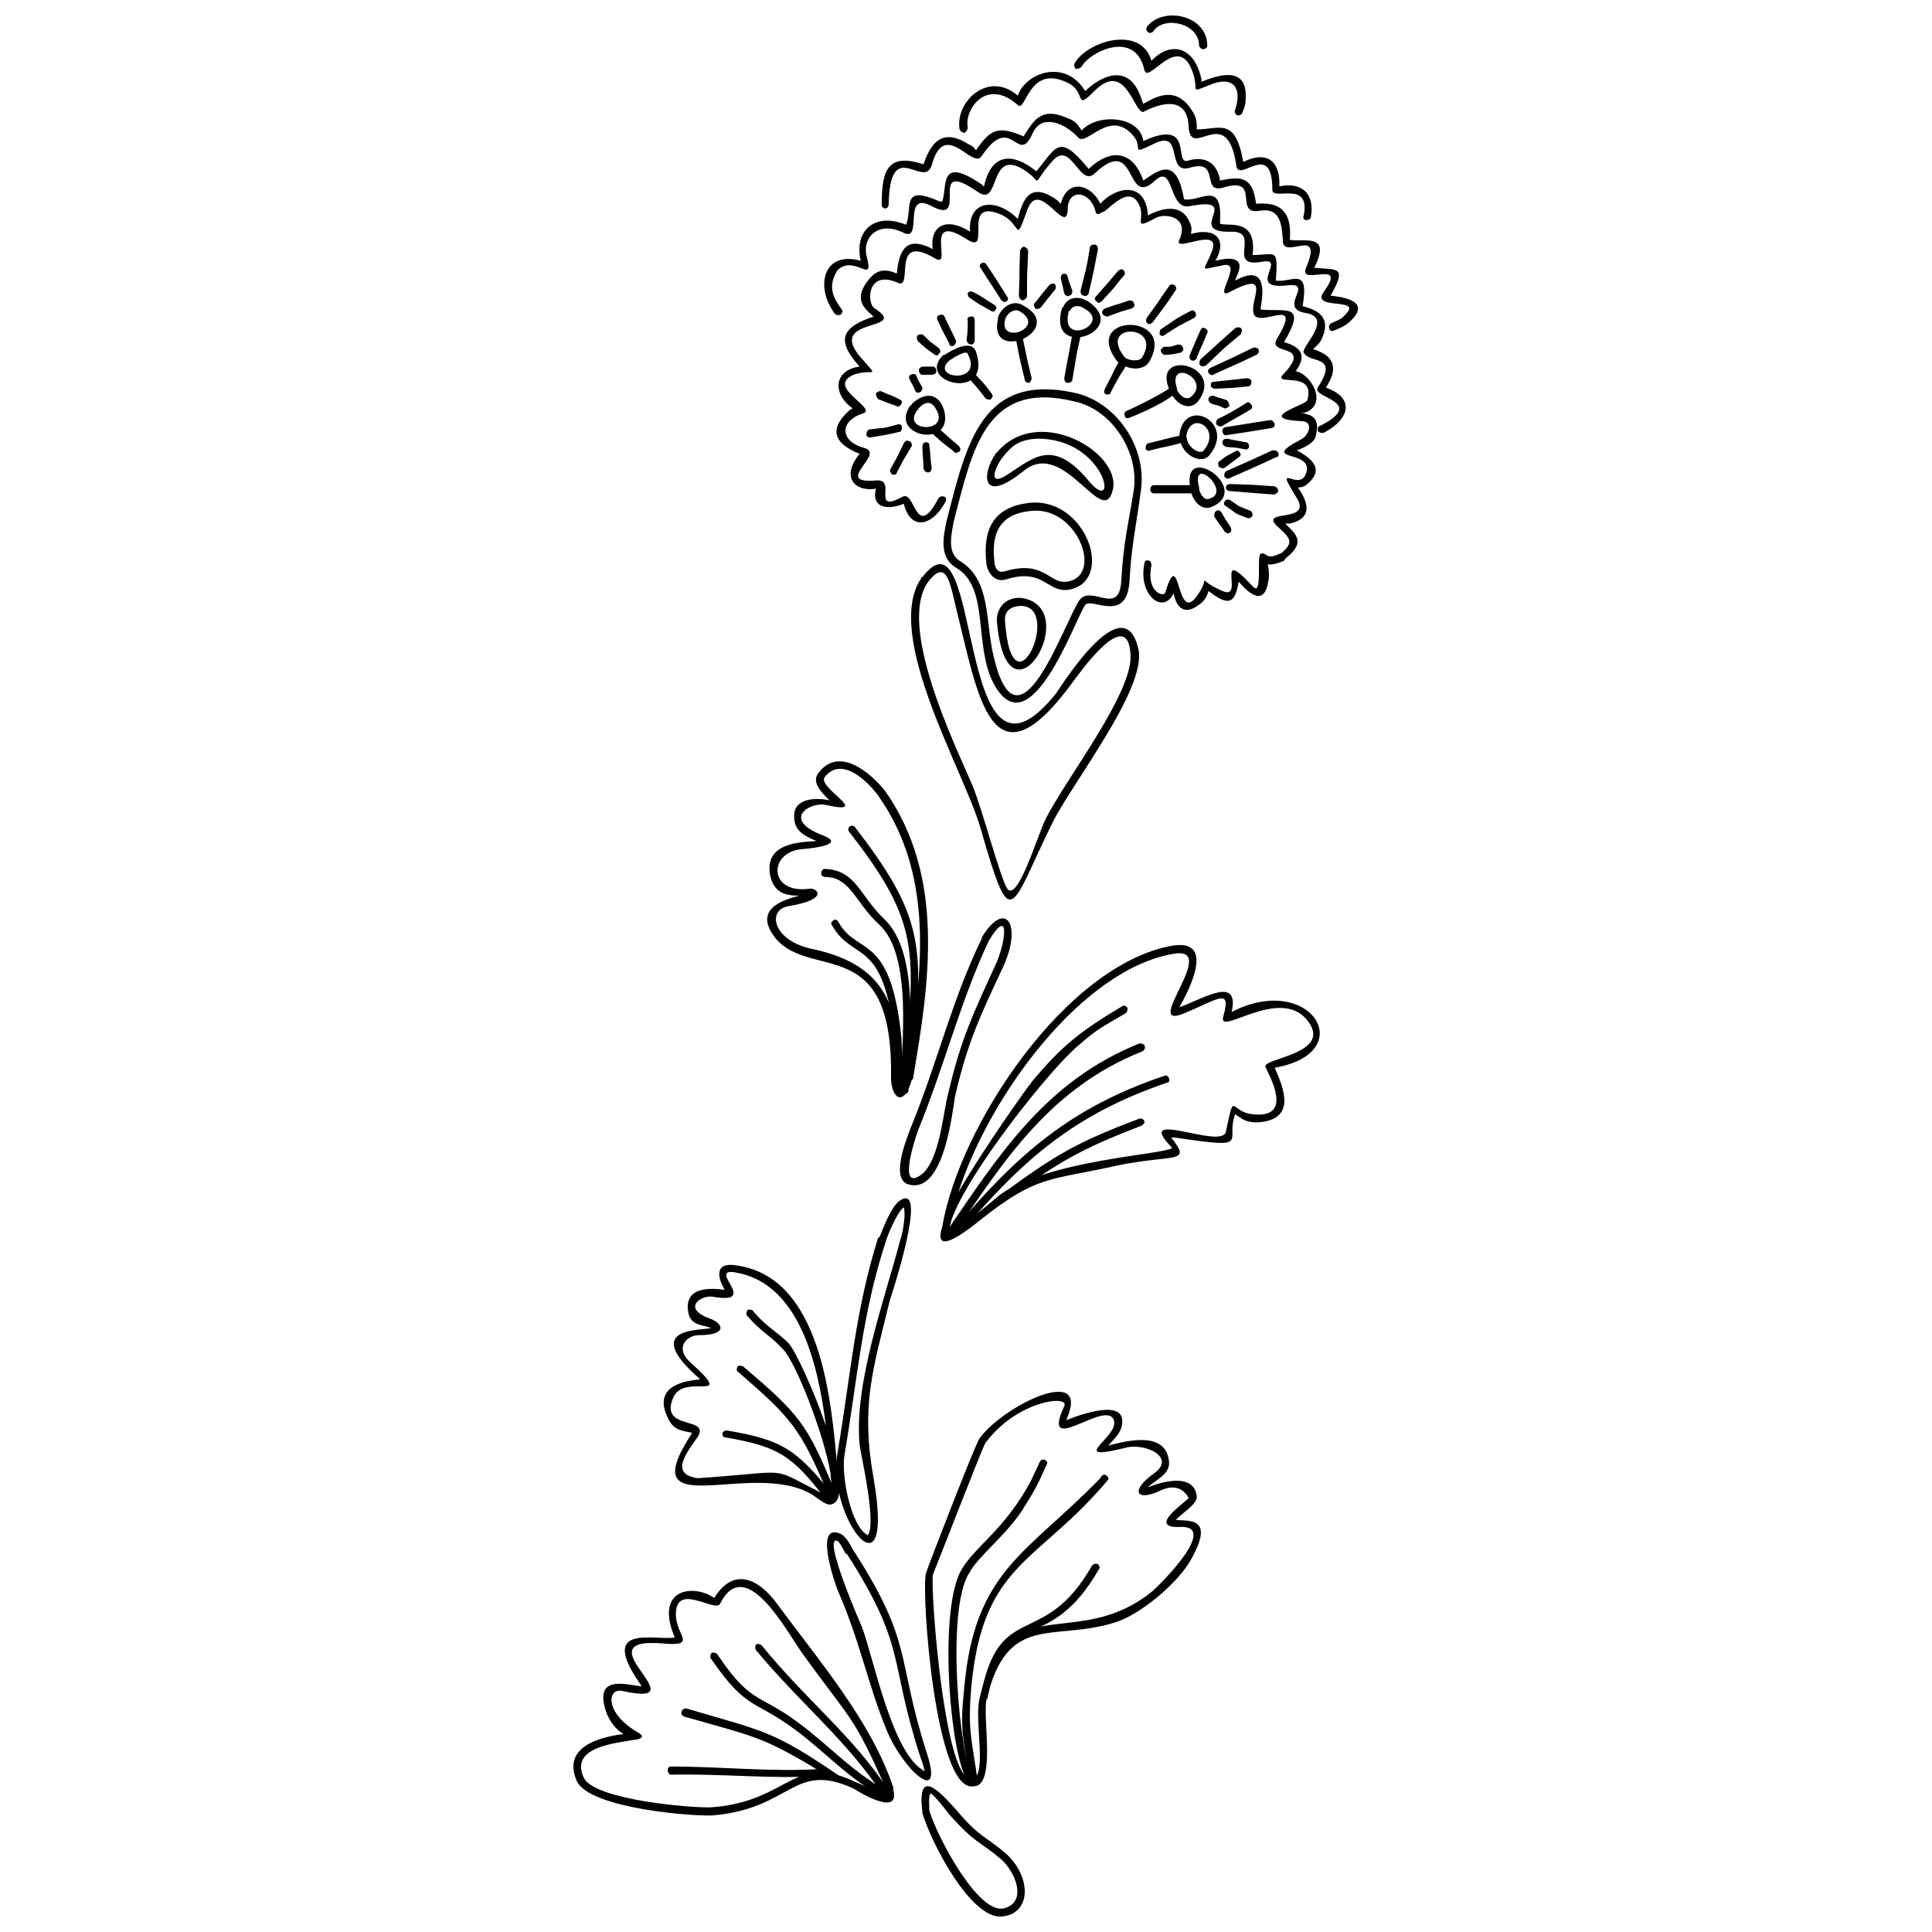 <?xml version="1.0" encoding="UTF-8"?>
<!-- Uploaded to: ICON Repo, www.svgrepo.com, Generator: ICON Repo Mixer Tools -->
<svg width="800px" height="800px" version="1.1" viewBox="144 144 512 512" xmlns="http://www.w3.org/2000/svg">
 <defs>
  <clipPath id="b">
   <path d="m447 148.09h17v9.906h-17z"/>
  </clipPath>
  <clipPath id="a">
   <path d="m388 617h28v34.902h-28z"/>
  </clipPath>
 </defs>
 <g clip-path="url(#b)">
  <path d="m447.91 151.18c4.004-5.547 16.023-3.391 16.023 4.93 0 0.617-0.617 0.926-1.234 0.926-0.309 0-0.926-0.617-0.926-0.926 0-5.856-8.938-8.012-12.016-4.004-0.309 0.617-0.926 0.617-1.234 0.617-0.617-0.309-0.926-0.926-0.617-1.539z" fill-rule="evenodd"/>
 </g>
 <path d="m428.81 160.73c3.391-5.856 17.562-10.168 20.336-0.617 4.93-5.238 11.402-4.004 13.25 4.93v0.617c4.621-1.848 12.324-4.312 11.711 4.621 0 1.539-0.309 2.156-0.926 3.699 0 0.309-0.617 0.617-1.234 0.617-0.617-0.309-0.926-0.926-0.617-1.539 1.848-5.547-0.309-8.938-6.164-6.777-7.086 2.773-2.465 1.848-5.856-4.93-4.004-7.394-11.094 4.93-12.016 1.234-2.465-11.094-14.789-4.621-16.641-0.926-0.309 0.309-0.926 0.617-1.539 0.617-0.309-0.309-0.617-0.926-0.309-1.539z" fill-rule="evenodd"/>
 <path d="m398.3 178.29c-1.234-7.394 7.703-15.715 15.406-8.938 2.156-6.164 12.633-9.859 17.871-1.234 4.93-4.621 11.402-6.777 14.484 0.926 0.309 0.617 0.617 1.848 0.926 2.465 2.465-1.234 8.32-5.547 12.941 1.848 1.234 1.848 1.234 3.082 1.234 4.93 6.164 0 10.168-3.391 12.324 8.629 6.164-3.082 9.859-0.309 9.551 6.473 5.856-1.234 9.551 1.848 8.32 8.32 0 0.309-0.617 0.617-1.234 0.617-0.617 0-0.926-0.617-0.617-1.234 1.848-9.551-8.32-3.699-8.32-6.777 0-13.559-8.938-1.539-9.551-6.473-2.465-16.949-12.016-1.234-12.633-10.168-0.309-10.785-12.016-4.004-12.016-4.004-2.465 0.309-4.621-13.559-12.633-5.856-6.164 6.164-1.848 0.309-8.012-2.156-9.859-4.312-10.477 8.32-12.633 6.164-8.32-7.394-14.176 1.234-13.25 5.856 0 0.617-0.309 1.234-0.926 1.539-0.309 0-0.926-0.309-1.234-0.926zm33.586-9.551 0.309 0.309c-0.309 0-0.309-0.309-0.309-0.309z" fill-rule="evenodd"/>
 <path d="m377.66 198.32c0-9.246 1.539-13.867 11.094-10.785 1.848-5.547 4.93-9.859 12.016-5.238 0.926 0.309 1.539 0.926 1.848 1.539 3.699-5.238 5.547-6.777 12.633-3.699 2.465-3.699 4.312-8.012 11.402-4.93 2.773 0.926 3.082 2.156 4.004 3.391 4.004-4.621 15.406-4.004 16.332 2.773 13.559-6.164 8.012 6.164 11.711 5.238 4.93-1.539 8.012 0.926 8.629 5.238 5.856-1.234 8.629-0.926 9.551 6.164 6.473-0.617 9.551 2.156 8.938 9.551 4.004 0.617 11.094-1.848 6.473 7.394 5.856 0.617 8.938-0.617 4.312 7.394 2.773 0.309 10.785 1.234 5.547 6.473-1.539 1.539-2.465 1.848-4.621 2.773-0.617 0.309-1.234 0-1.234-0.617-0.309-0.309 0-0.926 0.309-1.234 1.848-0.926 2.773-0.926 4.004-2.465 4.621-4.621-9.246-0.926-5.856-5.856 6.777-9.246-6.777-1.234-4.621-6.473 4.93-11.711-6.777-1.234-6.164-7.703v0.309c-0.309-4.004-0.617-8.629-6.164-7.703-7.086 1.234 0.617-9.246-9.551-6.164-6.164 1.848-0.617-7.703-8.938-5.238-6.473 1.848-1.539-10.168-9.246-6.473-7.086 3.391-2.773 1.234-5.856-2.156-6.164-7.086-12.324 3.082-14.484 0.617-3.391-3.699-9.551-6.473-12.016-1.234-4.004 9.246-5.547-5.856-13.559 6.164-2.465 3.699-9.859-10.168-13.25 2.465-2.156 6.473-11.094-8.012-11.402 10.477 0 0.309-0.309 0.926-0.926 0.926-0.617 0-0.926-0.617-0.926-0.926zm69.641-16.332v0.309z" fill-rule="evenodd"/>
 <path d="m365.33 227.29c-5.547-7.394-3.082-16.949 6.777-14.176-1.848-8.012 3.699-12.941 12.016-9.551 1.848-4.621-1.539-10.785 8.938-6.164h0.617c1.539-3.699-1.234-12.633 10.785-4.312 0 0.309 0.309 0.309 0.309 0.309 1.848-8.629 7.394-9.246 13.867-4.004 5.238-6.164 5.856-10.477 13.867-0.617 5.856-5.547 11.711-4.93 14.484 3.082 3.699-2.465 8.32-6.473 10.477 3.391l0.309 1.539c4.004 0.926 10.168-5.238 9.551 5.547v0.926c1.848 0.926 9.859-1.848 8.629 8.32 6.164 0 6.777-2.156 6.164 6.777 4.312 0.617 8.938-4.004 7.086 6.777 3.391 0.926 7.703 2.465 5.238 8.32-0.617 1.539-1.539 2.156-2.465 3.082 6.164 1.848 6.473 5.547 3.391 10.168 7.703 2.773 6.473 8.32-0.617 12.016-0.617 0-1.234 0-1.539-0.617 0-0.617 0-1.234 0.617-1.234 12.633-6.473-2.465-7.394-0.617-10.168 5.856-8.938-2.156-6.164-3.699-9.246-0.926-1.234 8.012-9.246 0.617-10.477-7.703-1.234 2.156-8.012-4.621-7.394-12.016 1.539 0.309-7.703-7.394-6.164-9.246 1.539 0.309-8.32-8.012-8.012-12.324 0.309 3.699-9.551-10.785-6.777-5.856 1.234-4.004-12.016-9.551-6.473-7.703 6.777-4.312-12.941-15.715-2.156-4.004 3.699-6.164-8.938-11.094-3.391-6.473 7.394-1.848 5.856-8.012 2.156-8.938-5.238-5.856 10.168-11.711 6.164-14.176-9.859-1.848 9.246-12.324 3.699-8.012-4.312-2.156 9.551-7.394 7.086-6.777-3.391-11.094 1.234-9.859 6.164 2.156 8.012-3.082-0.617-7.703 3.699-2.465 4.004-1.539 6.777 0.926 10.168 0.617 0.617 0.309 1.234 0 1.539-0.309 0.309-0.926 0.309-1.539 0z" fill-rule="evenodd"/>
 <path d="m394.61 276.89c-3.391 6.473-9.246 8.012-11.094 0.617-4.621 1.848-8.629 0.926-7.394-4.004-5.238 0.926-9.551-2.773-4.312-9.246-5.547-2.156-9.246-5.856-2.465-11.711 0.309 0 0.309-0.309 0.617-0.309-5.547-4.004-4.93-10.168 1.848-11.094-6.473-7.086-4.621-10.477 3.699-13.25-2.465-2.156-5.547-4.621-1.234-9.859 2.156-2.773 4.621-2.773 7.394-1.539 0.617-7.086 3.082-9.859 9.551-6.473-0.926-4.93 2.465-9.246 9.859-4.621-0.617-8.32 6.777-9.246 12.633-3.391 1.234-4.312 2.773-10.477 10.477-4.93 0.309 0.309 0.617 0.617 0.926 0.926 1.848-7.086 8.32-4.93 10.477 0 3.699-4.312 12.016-6.473 12.633 3.082 4.004-2.156 9.551-3.391 11.402 2.773 0.309 0.926 0 1.539 0 2.156 6.164-1.848 9.859 1.234 6.473 7.086 2.465-0.617 8.629-1.848 5.547 4.312 0 0.309-0.309 0.617-0.309 0.926 6.777-3.699 8.012 0.309 6.777 7.086v0.617c6.777 0.617 12.324-1.848 6.164 8.629 5.547 1.539 5.547 4.312 3.082 7.703 4.004 0.617 8.938 8.938 2.156 11.094h-0.926c2.773 0.309 5.547 0.926 4.004 6.473-0.617 1.539-3.082 2.773-4.93 3.391 2.773 1.539 8.012 4.621 2.773 8.938-0.617 0.617-1.539 0.926-2.465 0.926 2.156 3.082 4.621 8.012-2.156 9.551h-1.234c2.773 2.773 5.856 4.93-0.309 9.551-0.309 0.617-0.926 0.617-1.234 0-0.617-0.309-0.617-0.926 0-1.234 3.699-3.082 3.391-4.004 0-7.086-6.473-5.547 8.938-0.926 4.621-8.012-6.164-9.859 0-2.156 2.156-5.856 3.699-7.394-12.941-3.391-1.234-9.551 2.156-0.926 3.699-4.621 0.617-4.93-12.941-0.617 0.926-4.312 1.234-5.547 2.465-8.32-9.859-3.391-6.164-7.086 7.703-8.32-4.621-4.621-1.848-9.246 7.086-11.711-4.312-2.773-6.164-6.473-1.234-3.699 4.93-11.711-5.856-6.164-5.856 3.391 3.699-8.32-2.465-6.777-6.473 1.234-4.93 1.848-2.773-3.699 2.773-7.086-10.477 0.617-8.629-3.082 2.773-6.164-3.699-7.086-6.164-5.856-6.777 3.699-2.465 0.309-4.621-3.699-2.465-4.621-6.777 0.309-9.246 2.156h-0.309c-0.926 0.617-1.539 0.926-1.848 0-1.234-5.547-7.394-6.473-7.394-0.617-0.309 7.394-7.703-8.938-10.785 0.309-3.391 9.246-1.234 3.391-7.086 0.926-10.477-4.312-2.156 10.785-8.629 6.777-12.324-8.012-3.699 8.012-8.629 4.93-12.016-7.086-5.547 8.32-9.859 6.473-8.32-3.699-8.32 5.547-6.164 6.777 9.551 6.164-12.633 2.156-4.004 12.633 5.547 6.473 3.699 3.082-1.539 4.93-5.547 2.465 0.309 5.856 2.465 8.32 0.617 0.617 0.926 1.234 0.617 1.539l-0.309 0.309c-6.473 1.848-6.777 7.394 0 9.246 5.856 1.539-8.629 9.551 3.082 8.629 5.856-0.617-1.539 8.938 7.086 4.312 3.391-1.848 3.391 12.016 9.551 0.309 0.309-0.309 0.926-0.617 1.539-0.309 0.309 0 0.617 0.617 0.309 1.234zm81.656-49.609h0.309-0.309z" fill-rule="evenodd"/>
 <path d="m449.15 293.84c-1.539 7.086 3.391 8.629 3.699 7.086 4.004-13.25 2.773 9.551 8.629 0.617 3.699-5.238-1.234-4.312 6.473-0.926 6.164 2.773-2.465-12.633 8.012-1.234 2.773 3.082 0.926-8.32 2.156-8.629 1.539-0.617 1.234 1.848 4.93 0 0.617-0.309 1.234 0 1.539 0.309 0.309 0.617 0 1.234-0.309 1.539-1.539 0.617-3.082 1.234-4.312 0.926 0.309 1.234 0.309 2.156 0.309 3.391-0.926 8.938-5.856 3.699-8.012 1.234-0.926 5.547-2.465 6.777-8.012 2.465-0.309 1.234-0.926 2.465-2.156 3.391-4.621 3.699-6.473 0.309-7.086-2.773-2.773 5.856-9.551 0.309-7.703-8.012 0-0.617 0.617-0.926 1.234-0.617 0.309 0 0.617 0.617 0.617 1.234z" fill-rule="evenodd"/>
 <path d="m394.91 281.83c5.238-20.336 9.246-39.441 34.512-33.586 10.785 2.773 18.488 14.484 16.949 25.574-1.234 9.551-2.465 13.867-3.082 24.652-0.926 10.785-10.168 3.699-11.711 5.856-2.773 4.004-14.789 38.824-24.344 20.645-5.238-10.168-0.926-25.266-9.859-30.508-4.621-2.773-3.391-8.32-2.465-12.633zm1.848 0.309c-0.617 3.391-1.848 8.32 1.539 10.477 8.32 4.93 6.777 15.715 8.938 24.961 6.473 28.348 18.488-8.012 22.801-14.484 3.082-4.312 10.477 4.312 11.094-4.93 0.617-10.785 1.848-14.789 3.391-24.652 1.234-9.859-5.856-20.953-15.715-23.109-23.727-5.856-27.117 12.941-32.047 31.738z" fill-rule="evenodd"/>
 <path d="m409.7 265.19c-2.156 2.773-4.004 8.012 1.234 4.621 7.086-4.621 12.016-9.551 21.262 1.234 8.629 10.785 5.238-11.094-13.559-10.785-4.621 0.309-6.473 1.848-8.938 4.93zm-1.848-0.926c0-0.309 0.309-0.309 0.309-0.309 10.785-12.941 32.664-0.309 30.812 9.551-2.465 11.402-12.633-13.25-23.418-4.93-11.711 9.551-11.402 0.926-7.703-4.312z" fill-rule="evenodd"/>
 <path d="m410.32 308.33c1.848 27.426 16.023-5.238 3.391-3.699-2.156 0.309-3.391 1.539-3.391 3.391zm-2.156 0v-0.309c0.309-4.312 4.004-6.473 8.012-5.238 14.176 4.312-5.547 36.051-8.012 5.547z" fill-rule="evenodd"/>
 <path d="m405.39 293.23c-0.926-8.629 1.539-15.098 12.016-16.023 14.789-0.926 22.188 21.262 9.551 23.109-5.547 0.617-6.473-5.856-16.332-2.773-2.773 0.926-4.93-1.539-5.238-4.312zm2.156-0.309c0 1.539 0.926 3.082 2.773 2.465 10.477-3.082 11.711 3.391 16.332 2.773 9.859-1.234 3.082-19.723-8.938-18.797-8.938 0.617-11.094 6.164-10.168 13.559z" fill-rule="evenodd"/>
 <path d="m387.21 252.55c-4.93 6.164 9.859 6.473 4.312-0.926-1.539-1.848-3.391-0.309-4.312 0.926zm-1.848-1.234h0.309v-0.309c3.699-3.391 7.394-2.773 8.629 2.156 2.156 9.859-15.098 6.473-8.938-1.848z" fill-rule="evenodd"/>
 <path d="m392.76 257.48c3.082 2.773 1.234 1.234 5.238 4.621 0.617 0.617 0.617 1.234 0.309 1.539-0.617 0.309-1.234 0.617-1.539 0-4.312-3.391-2.465-1.848-5.547-4.621-0.309-0.309-0.309-0.926 0-1.539 0.309-0.309 0.926-0.309 1.539 0z" fill-rule="evenodd"/>
 <path d="m395.53 239.61c-5.238 4.621 9.246 6.473 4.93-1.848-0.309-1.234-4.621 1.539-4.93 1.848zm-1.539-1.539h0.309c1.848-1.234 7.086-4.312 8.32-0.926 4.621 13.559-16.332 8.32-8.629 0.926z" fill-rule="evenodd"/>
 <path d="m402.31 243c1.848 2.156 2.773 2.773 4.621 5.547 0.309 0.309 0 0.926-0.309 1.234-0.617 0.309-1.234 0-1.539-0.309-1.539-2.156-2.773-3.391-4.312-5.238-0.309-0.617-0.309-1.234 0-1.539 0.617-0.309 1.234 0 1.539 0.309z" fill-rule="evenodd"/>
 <path d="m410.32 228.83c-1.539 6.777 11.402 1.848 3.699-2.465-1.539-0.617-3.391 0.926-3.699 2.465zm-1.848-0.309v-0.309c0.617-2.465 3.699-4.93 6.473-3.391 12.324 6.473-9.246 16.023-6.473 3.699z" fill-rule="evenodd"/>
 <path d="m414.94 233.14c1.539 7.086 0.617 3.391 2.465 11.094 0 0.309-0.309 0.926-0.617 1.234-0.617 0-1.234-0.309-1.234-0.926-1.848-7.703-0.926-3.699-2.465-11.402 0-0.309 0.309-0.926 0.926-0.926s0.926 0.309 0.926 0.926z" fill-rule="evenodd"/>
 <path d="m427.27 226.36c-2.773 9.859 11.711 3.391 4.004-0.617-1.234-0.926-3.082-0.926-3.699 0.617h-0.309zm-1.848-0.617c0-0.309 0.309-0.309 0.309-0.309 1.234-3.082 4.621-3.082 7.086-1.234 10.477 7.703-11.402 15.406-7.394 1.539z" fill-rule="evenodd"/>
 <path d="m430.35 233.14c-1.539 6.777-0.617 2.773-2.156 11.402 0 0.617-0.617 0.926-1.234 0.926-0.617 0-0.926-0.617-0.926-1.234 1.539-8.629 0.926-4.621 2.156-11.711 0.309-0.617 0.926-0.926 1.539-0.926 0.309 0.309 0.617 0.926 0.617 1.539z" fill-rule="evenodd"/>
 <path d="m440.21 239.92c-10.168-12.941 16.023-13.25 8.32 0-1.539 2.465-5.856 2.156-8.012 0h-0.309zm1.848-1.234c0.926 0.926 4.004 1.234 4.621 0 5.547-8.938-12.016-9.246-4.621 0z" fill-rule="evenodd"/>
 <path d="m442.68 252.86c2.773-1.234 8.32-4.004 11.094-5.856-4.312-10.785 15.098-6.164 7.703 3.391-2.156 2.465-5.238 0.926-6.777-1.539-3.082 2.465-10.477 5.547-11.402 5.856-0.617 0.309-1.234 0-1.234-0.617-0.309-0.617 0.309-1.234 0.617-1.234zm13.25-5.856v0.309c0.309 0.926 2.156 3.082 3.699 1.848 5.547-4.621-6.473-10.477-3.699-2.156z" fill-rule="evenodd"/>
 <path d="m456.54 259.64v-0.309c1.234-10.477 15.098-3.391 8.012 5.238-2.156 2.773-7.703 0-8.012-4.93zm1.848 0c0.309 3.391 4.004 4.93 4.621 3.699 4.93-5.856-3.699-10.785-4.621-3.699z" fill-rule="evenodd"/>
 <path d="m459.62 274.12c-3.391-14.176 16.949-0.309 5.238 4.312-2.773 0.926-4.93-2.156-5.238-4.312zm2.156-0.617v0.309zm0 0c0 0.617 0.926 2.773 2.156 2.773 7.394-1.234-4.621-12.324-2.156-3.082z" fill-rule="evenodd"/>
 <path d="m390.29 262.11c0.309 2.156 0.309 4.004 0.617 5.856 0 0.617-0.309 1.234-0.926 1.234s-0.926-0.309-1.234-0.926c0-2.156-0.309-4.004-0.309-5.856 0-0.617 0.309-1.234 0.926-1.234 0.617 0 0.926 0.309 0.926 0.926z" fill-rule="evenodd"/>
 <path d="m379.82 268.58c2.773-4.93 1.539-2.773 3.699-7.086 0.309-0.617 0.926-0.926 1.234-0.617 0.617 0 0.926 0.617 0.926 1.234-2.773 4.621-1.539 2.465-4.004 7.086 0 0.617-0.617 0.617-1.234 0.617-0.309-0.309-0.617-0.926-0.617-1.234z" fill-rule="evenodd"/>
 <path d="m374.58 257.79c4.621-0.617 2.465 0 7.086-1.234 0.617-0.309 1.234 0 1.234 0.309 0.309 0.617 0 1.234-0.309 1.539-5.547 1.234-2.773 0.617-8.012 1.539-0.617 0-1.234-0.617-0.926-0.926 0-0.617 0.309-1.234 0.926-1.234z" fill-rule="evenodd"/>
 <path d="m377.35 247.62c3.391 1.539 1.848 0.617 4.93 2.156 0.617 0.309 0.926 0.617 0.617 1.234-0.309 0.617-0.926 0.926-1.234 0.617-3.391-1.234-1.848-0.617-4.93-1.848-0.309-0.309-0.617-0.926-0.617-1.539 0.309-0.309 0.926-0.617 1.234-0.617z" fill-rule="evenodd"/>
 <path d="m386.9 243.62c0.309 1.234 0.926 1.848 1.539 3.082 0 0.309 0 0.926-0.617 1.234-0.617 0.309-1.234 0-1.234-0.309-0.617-1.539-0.926-1.848-1.539-3.082-0.309-0.617 0-1.234 0.309-1.234 0.617-0.309 1.234-0.309 1.539 0.309z" fill-rule="evenodd"/>
 <path d="m388.75 232.83c2.465 2.465 1.234 1.234 4.004 3.391 0.309 0.309 0.617 0.926 0.309 1.234-0.309 0.617-0.926 0.926-1.234 0.617-3.391-2.465-1.848-1.234-4.621-3.699-0.309-0.617-0.309-1.234 0-1.539 0.309-0.309 1.234-0.309 1.539 0z" fill-rule="evenodd"/>
 <path d="m394.3 227.9c2.156 4.621 1.234 2.465 3.082 6.473 0 0.617-0.309 0.926-0.617 1.234-0.617 0.309-1.234 0-1.234-0.617-1.848-3.699-0.926-1.539-3.082-6.164-0.309-0.617 0-1.234 0.309-1.234 0.617-0.309 1.234-0.309 1.539 0.309z" fill-rule="evenodd"/>
 <path d="m402.31 228.83v5.238c0 0.617-0.309 1.234-0.926 1.234-0.617 0-1.234-0.617-1.234-1.234 0.309-1.848 0.309-3.391 0.309-5.238-0.309-0.617 0.309-0.926 0.926-0.926 0.309-0.309 0.926 0.309 0.926 0.926z" fill-rule="evenodd"/>
 <path d="m388.75 241.15h2.465c0.617 0 0.926 0.617 0.926 1.234 0 0.617-0.617 0.926-1.234 0.926h-2.465c-0.617 0-0.926-0.617-0.926-1.234s0.617-0.926 1.234-0.926z" fill-rule="evenodd"/>
 <path d="m402 221.43c3.391 1.848 1.539 0.926 5.547 3.391 0.617 0.309 0.617 0.926 0.309 1.234-0.309 0.617-0.926 0.617-1.234 0.309-4.312-2.465-2.465-1.234-5.547-3.391-0.617-0.309-0.617-0.926-0.617-1.234 0.309-0.617 0.926-0.617 1.539-0.309z" fill-rule="evenodd"/>
 <path d="m405.39 214.04c3.082 4.621 1.234 1.848 5.547 8.629 0.309 0.309 0.309 0.926-0.309 1.234-0.309 0.309-0.926 0-1.234-0.309-4.312-6.777-2.465-3.699-5.547-8.629-0.309-0.309-0.309-0.926 0.309-1.234 0.617-0.309 0.926 0 1.234 0.309z" fill-rule="evenodd"/>
 <path d="m416.48 210.64c-0.309 8.012-0.309 4.004-0.309 11.711 0 0.617-0.617 1.234-1.234 1.234-0.309 0-0.926-0.617-0.926-1.234 0.309-7.703 0-4.004 0.309-11.711 0-0.617 0.617-1.234 0.926-1.234 0.617 0 1.234 0.617 1.234 1.234z" fill-rule="evenodd"/>
 <path d="m423.57 220.82c-2.773 3.391-1.539 1.848-3.699 4.621-0.309 0.309-0.926 0.617-1.539 0.309-0.309-0.617-0.617-1.234 0-1.539 2.156-2.773 0.926-1.234 3.699-4.621 0.309-0.309 0.926-0.617 1.539-0.309 0.309 0.617 0.309 1.234 0 1.539z" fill-rule="evenodd"/>
 <path d="m426.96 217.43c0.617 2.156 0.309 0.926 1.234 3.699 0 0.617-0.309 1.234-0.926 1.234-0.309 0.309-0.926 0-1.234-0.617-0.617-2.773-0.309-1.539-0.926-4.004 0-0.617 0.309-1.234 0.926-1.234 0.617 0 0.926 0.617 0.926 0.926z" fill-rule="evenodd"/>
 <path d="m434.97 210.03c-1.539 7.703-0.617 3.699-2.465 11.711 0 0.309-0.617 0.926-1.234 0.617-0.617 0-0.926-0.617-0.926-1.234 1.848-7.703 1.234-4.004 2.465-11.402 0-0.617 0.617-0.926 1.234-0.926s0.926 0.617 0.926 1.234z" fill-rule="evenodd"/>
 <path d="m441.75 217.12c-3.391 4.004-1.234 1.848-5.856 6.777-0.309 0.309-0.926 0.617-1.234 0-0.617-0.309-0.617-0.926-0.309-1.234 4.621-5.238 2.465-2.773 5.856-6.777 0.617-0.617 1.234-0.617 1.539-0.309 0.309 0.309 0.617 1.234 0 1.539z" fill-rule="evenodd"/>
 <path d="m436.82 225.75c4.312-1.539 2.156-0.617 6.473-2.156 0.617 0 1.234 0.309 1.234 0.926 0.309 0.309 0 0.926-0.617 1.234-4.312 1.234-2.156 0.617-6.473 2.156-0.309 0-0.926-0.309-1.234-0.617-0.309-0.617 0-1.234 0.617-1.539z" fill-rule="evenodd"/>
 <path d="m452.54 235.91c2.465 0 1.234 0 3.699-0.617 0.617 0 1.234 0.309 1.234 0.926 0.309 0.309 0 0.926-0.617 1.234-2.773 0.617-1.539 0.309-4.004 0.617-0.617 0-1.234-0.617-1.234-1.234 0-0.309 0.617-0.926 0.926-0.926z" fill-rule="evenodd"/>
 <path d="m451.61 231.29c5.547-3.699 2.773-2.156 8.012-4.93 0.617-0.309 0.926 0 1.234 0.617 0.309 0.309 0 0.926-0.309 1.234-5.238 2.773-2.773 1.234-8.012 4.621-0.309 0.309-0.926 0.309-1.234-0.309 0-0.309 0-0.926 0.309-1.234z" fill-rule="evenodd"/>
 <path d="m447.91 228.21c4.312-5.856 2.156-3.082 5.856-8.32 0.309-0.617 0.926-0.617 1.539-0.309 0.309 0.309 0.617 0.926 0.309 1.234-3.699 5.547-1.848 2.773-6.164 8.629-0.309 0.309-0.926 0.617-1.234 0.309-0.617-0.309-0.617-0.926-0.309-1.539z" fill-rule="evenodd"/>
 <path d="m459.32 238.07c1.539-3.699 0.617-1.539 2.773-6.473 0.309-0.617 0.617-0.926 1.234-0.617 0.617 0.309 0.926 0.926 0.617 1.234-2.156 5.238-1.234 2.773-2.773 6.473 0 0.617-0.617 0.926-1.234 0.926-0.617-0.309-0.926-0.926-0.617-1.539z" fill-rule="evenodd"/>
 <path d="m462.09 239.3c6.777-6.164 3.699-3.391 9.246-8.32 0.309-0.309 1.234-0.309 1.539 0 0.309 0.309 0.309 0.926 0 1.539-5.856 4.93-2.773 2.156-9.246 8.32-0.617 0.309-1.234 0.309-1.539 0-0.309-0.309-0.309-0.926 0-1.539z" fill-rule="evenodd"/>
 <path d="m464.86 241.46c8.012-3.699 4.004-1.848 11.094-5.238 0.617-0.309 1.234 0 1.539 0.309 0.309 0.617 0 1.234-0.617 1.539-7.086 3.391-3.391 1.539-11.402 5.238-0.309 0.309-0.926 0-1.234-0.617-0.309-0.309 0-0.926 0.617-1.234z" fill-rule="evenodd"/>
 <path d="m465.79 245.16c5.856-0.617 2.773-0.309 8.629-0.926 0.617 0 1.234 0.309 1.234 0.926s-0.309 1.234-0.926 1.234c-5.856 0.617-3.082 0.309-8.629 0.617-0.617 0-1.234-0.309-1.234-0.926 0-0.617 0.309-0.926 0.926-0.926z" fill-rule="evenodd"/>
 <path d="m465.48 248.86c2.465 0.926 1.234 0.309 3.699 1.234 0.309 0.309 0.617 0.926 0.617 1.539-0.309 0.309-0.926 0.617-1.234 0.617-2.465-1.234-1.539-0.617-3.391-1.234-0.617-0.309-0.926-0.617-0.926-1.234 0-0.617 0.617-0.926 1.234-0.926z" fill-rule="evenodd"/>
 <path d="m466.71 255.02c2.773-1.234 5.238-2.773 7.703-4.312 0.309-0.309 0.926 0 1.234 0.617 0.309 0.309 0.309 0.926-0.309 1.234-2.465 1.539-4.93 2.773-7.394 4.312-0.617 0.309-1.234 0-1.539-0.309-0.309-0.617 0-1.234 0.309-1.539z" fill-rule="evenodd"/>
 <path d="m468.87 257.18c7.703-1.234 4.004-0.617 11.711-1.848 0.617 0 1.234 0.617 1.234 1.234s-0.617 0.926-1.234 0.926c-7.394 1.234-3.699 0.617-11.711 1.848-0.617 0-0.926-0.617-0.926-1.234 0-0.309 0.309-0.926 0.926-0.926z" fill-rule="evenodd"/>
 <path d="m469.18 260.26c3.082 0.617 1.539 0.309 4.93 0.926 0.617 0 0.926 0.617 0.926 1.234 0 0.309-0.617 0.926-1.234 0.617-3.391-0.617-1.848-0.309-4.93-0.617-0.617-0.309-0.926-0.617-0.926-1.234 0-0.617 0.617-0.926 1.234-0.926z" fill-rule="evenodd"/>
 <path d="m467.33 266.11c2.465-1.848 1.234-0.926 4.004-2.465 0.309-0.309 0.926-0.309 1.234 0.309 0.309 0.309 0.309 0.926-0.309 1.234-2.465 1.848-1.234 0.926-3.699 2.773-0.617 0.309-1.234 0-1.539-0.309-0.309-0.617-0.309-1.234 0.309-1.539z" fill-rule="evenodd"/>
 <path d="m468.87 268.89c8.32-3.699 4.312-1.848 12.324-5.547 0.617 0 1.234 0 1.539 0.617 0.309 0.617 0 1.234-0.617 1.234-8.012 3.699-4.004 1.848-12.324 5.547-0.309 0.309-0.926 0-1.234-0.309-0.309-0.617 0-1.234 0.309-1.539z" fill-rule="evenodd"/>
 <path d="m470.1 272.27c7.394 0.309 3.391 0 11.711 0.617 0.309 0 0.926 0.617 0.926 1.234 0 0.309-0.617 0.926-1.234 0.926-8.012-0.617-4.312-0.309-11.711-0.926-0.309 0-0.926-0.309-0.926-0.926 0-0.617 0.617-0.926 1.234-0.926z" fill-rule="evenodd"/>
 <path d="m470.1 276.59c3.082 2.156 1.539 1.234 5.238 2.773 0.309 0 0.617 0.617 0.617 1.234-0.309 0.617-0.926 0.926-1.539 0.617-4.004-1.539-1.848-0.617-5.547-3.082-0.617-0.309-0.617-0.926-0.309-1.234 0.309-0.617 0.926-0.617 1.539-0.309z" fill-rule="evenodd"/>
 <path d="m467.64 279.67c1.539 2.773 0.926 1.539 2.465 4.004 0.309 0.617 0.309 1.234-0.309 1.539-0.309 0.309-0.926 0-1.234-0.309-1.848-2.773-0.926-1.234-2.773-4.004 0-0.617 0-1.234 0.617-1.539 0.309-0.309 0.926 0 1.234 0.309z" fill-rule="evenodd"/>
 <path d="m383.82 429.43c4.312-24.961 8.629-52.383-7.086-74.57-2.465-3.391-9.551-10.785-14.176-4.93-2.156 2.773 12.941 10.168 0.309 7.394-4.004-0.926-12.016 3.699-0.926 8.012 7.394 2.773-5.238 3.699-5.547 3.699-8.938 0.926-8.629 12.016 2.156 10.477 1.848-0.309 5.547 2.773-5.547 4.621-5.856 0.926-4.312 9.246 6.473 11.402 20.027 4.312 23.109 16.332 22.801 34.203-0.309 0.617-0.309 2.156 0.309 2.773 0.617-0.617 1.234-2.465 1.234-3.082zm2.156 0.309v0.309h-0.309c-2.156 7.703-5.547 4.93-5.547-0.617 0.617-38.211-20.953-25.574-30.508-36.668-6.164-7.703 1.539-10.168 6.164-11.402-3.391 0-6.777-0.617-7.703-5.547-1.539-8.629 8.32-8.629 12.324-8.938-2.156-0.926-5.547-2.156-5.856-5.547-0.926-5.547 4.93-6.164 9.246-5.238-2.156-2.156-4.93-4.93-2.773-7.394 5.547-7.086 13.867 0.309 17.562 4.93 16.023 22.801 11.711 50.844 7.394 76.109z" fill-rule="evenodd"/>
 <path d="m366.26 388.44c4.93 8.938 13.867 2.465 16.641 30.812l0.617 14.484c0 0.617-0.309 0.926-0.926 0.926-0.617 0-0.926-0.309-0.926-0.926l-0.617-14.176c-2.773-27.734-11.094-20.336-16.641-30.508-0.309-0.309 0-0.926 0.617-1.234 0.309-0.309 0.926 0 1.234 0.617z" fill-rule="evenodd"/>
 <path d="m362.56 374.27c8.32 0.309 9.246 7.086 15.715 13.25 9.859 9.246 6.473 32.973 6.473 45.605 0 0.309-0.617 0.926-1.234 0.926-0.617 0-0.926-0.617-0.926-0.926 0.309-11.711 3.391-35.746-5.547-44.062-6.164-5.547-7.703-12.633-14.176-12.633-0.617 0-1.234-0.309-1.234-0.926 0-0.617 0.309-1.234 0.926-1.234z" fill-rule="evenodd"/>
 <path d="m370.57 363.18c17.562 22.801 18.488 31.121 15.406 59.164 0 0.617-0.617 0.926-0.926 0.926-0.617 0-0.926-0.617-0.926-1.234 2.773-27.426 2.156-35.438-15.098-57.621-0.309-0.309-0.309-0.926 0-1.234 0.617-0.617 1.234-0.309 1.539 0z" fill-rule="evenodd"/>
 <path d="m388.44 296.93c16.332-21.262 8.32 64.711 35.438 30.812 1.539-2.156 18.18-28.965 21.879-11.402 1.848 10.477-17.562 35.129-22.801 45.605-11.402 23.109-10.785 30.508-19.105 1.539-4.312-15.098-25.883-51.152-15.715-66.25 0-0.309 0-0.309 0.309-0.309zm1.539 1.234c-8.32 11.711 7.086 43.141 11.711 53.926 2.773 6.777 7.394 24.652 9.246 27.426 2.773 3.699 8.012-14.176 10.168-18.488 5.238-10.477 23.109-33.277 22.496-43.449-0.617-13.559-13.559 4.93-14.789 6.473-21.262 29.582-25.266 6.473-30.812-16.332-2.156-8.32-2.773-16.332-8.012-9.551z" fill-rule="evenodd"/>
 <path d="m393.68 469.18c4.621-27.117 32.973-69.641 61.012-74.57 11.402-1.848 4.621 11.402 1.848 16.332 6.164-2.156 16.023-8.629 13.867 1.234 20.953-10.785 34.203 10.785 11.402 14.789 2.465 5.547 5.856 13.867-4.621 14.484-3.082 0-4.004-0.926-5.856-2.156-2.773 7.394 4.93 9.246-16.023 6.164h-0.926c5.547 7.086 0.926 4.312-14.176 7.394-17.871 4.004-21.262 2.465-36.051 14.176-9.859 8.012-12.016 7.086-10.477 2.156zm4.312-9.246c6.777-11.711 18.18-27.734 19.723-29.582 8.012-9.551 12.941-13.25 23.727-19.723 0.309-0.309 0.926 0 1.234 0.309 0.309 0.617 0 1.234-0.309 1.539-6.164 3.699-7.394 4.004-12.633 8.629-7.086 5.856-29.273 33.586-33.586 46.223-0.309 1.234-0.617 2.465-0.926 3.699 2.773-0.926 12.324-9.246 13.867-10.477 13.25-9.246 42.832-10.477 45.605-12.324 0 0-0.309 0-0.309-0.309-10.168-10.477 13.559 0.926 14.484-4.004 2.465-11.402 0.926-5.238 7.086-4.621 11.402 1.234 4.004-10.785 3.391-12.633-0.617-2.156 16.949-3.391 11.711-11.402-7.086-11.094-24.961 4.312-22.801-2.156 2.156-7.703-1.848-4.004-11.094-0.309-10.168 3.699 10.168-18.18-2.156-16.023-24.035 4.004-48.688 37.285-57.008 63.168z" fill-rule="evenodd"/>
 <path d="m394.61 470.71c14.484-21.262 26.809-40.367 51.461-50.227 0.617 0 1.234 0.309 1.234 0.617 0.309 0.617 0 1.234-0.617 1.539-24.035 9.551-36.359 28.348-50.227 48.996-0.309 0.617-0.926 0.617-1.539 0.309-0.309-0.309-0.617-0.926-0.309-1.234z" fill-rule="evenodd"/>
 <path d="m453.15 430.96c-24.344 8.32-38.211 20.336-54.539 39.75-0.309 0.309-0.926 0.617-1.539 0.309-0.309-0.617-0.309-1.234 0-1.539 16.641-19.723 30.812-32.047 55.465-40.367 0.617-0.309 1.234 0.309 1.234 0.617 0.309 0.617 0 1.234-0.617 1.234z" fill-rule="evenodd"/>
 <path d="m409.4 460.55c14.176-10.477 20.027-13.867 36.359-20.027 0.617-0.309 1.234 0 1.539 0.617 0 0.617-0.309 0.926-0.926 1.234-16.023 6.164-21.879 9.551-35.746 19.723-0.617 0.309-1.234 0.309-1.539-0.309-0.309-0.309-0.309-0.926 0.309-1.234z" fill-rule="evenodd"/>
 <path d="m406.01 393.38c-7.394 15.715-11.711 32.973-18.488 49.609-0.309 0.617-6.164 17.258 0.617 12.324 4.93-3.699 5.856-16.949 7.086-21.262 3.391-14.789 6.777-21.57 12.941-35.129 2.465-5.856 3.391-14.789-2.156-5.547zm-1.848-0.617v-0.309c6.164-10.168 10.785-3.699 5.856 7.394-6.164 13.25-9.551 20.027-12.941 34.82-0.617 3.082-2.773 26.5-12.633 23.109v-0.309 0.309c-4.621-1.848 0.309-13.25 1.234-15.715 6.777-16.641 10.785-33.586 18.488-49.301z" fill-rule="evenodd"/>
 <path d="m364.41 538.2c0-1.234-0.309-2.465-0.309-3.699-1.848-10.785-9.246-29.582-12.633-32.973-3.391-3.699-5.547-4.312-9.551-8.938-0.309-0.617 0-1.234 0.309-1.539 0.617 0 1.234 0 1.539 0.617 3.391 4.004 6.164 5.238 9.246 8.32 1.848 2.156 6.473 12.016 9.859 21.879-2.156-17.258-7.394-37.902-24.035-40.676-7.703-1.234 6.777 8.629-5.856 6.473-3.082-0.617-8.629 3.082-0.617 5.856 3.699 1.539 4.004 4.312-3.082 4.312-3.391 0-6.473 3.391-2.465 7.086 12.633 11.402-1.234 2.773-4.312 9.246-4.312 9.551 11.094 4.621 5.856 11.402-3.082 4.312-6.473 9.246 0.617 10.168 27.117-1.848 17.562-3.391 34.82 4.93h0.309c0.309-0.617 0.309-1.234 0.309-2.156v-0.309zm1.539-4.312c0.926 4.621 0.617 8.012-1.234 8.629-1.539 0.926-4.004-1.539-5.547-2.465-16.023-9.551-48.07 8.629-31.738-16.332-2.773-0.617-4.93-0.617-6.473-4.004-4.312-8.938 5.547-9.859 8.629-10.168-16.023-13.867 0-12.941 2.773-13.559-1.234-0.926-4.93-0.309-5.856-3.699-1.848-8.012 7.086-6.777 9.551-6.473-2.156-3.699-2.465-7.394 3.082-6.473 22.496 3.082 25.266 35.746 26.809 54.539z" fill-rule="evenodd"/>
 <path d="m340.99 506.15c14.789 12.633 16.949 15.098 24.344 33.277 0 0.617-0.309 1.234-0.617 1.234-0.617 0.309-1.234 0-1.234-0.617-7.394-17.562-9.551-20.027-23.727-32.355-0.617-0.309-0.617-0.926-0.309-1.539 0.309-0.309 0.926-0.309 1.539 0z" fill-rule="evenodd"/>
 <path d="m336.68 523.1c14.789 2.465 18.488 5.238 27.734 16.641 0.309 0.617 0 1.234-0.309 1.539-0.309 0.309-1.234 0.309-1.539-0.309-8.629-11.094-12.016-13.559-26.191-16.023-0.617 0-0.926-0.309-0.926-0.926 0-0.617 0.617-0.926 1.234-0.926z" fill-rule="evenodd"/>
 <path d="m378.89 472.57c-6.473 19.414-7.703 37.285-11.094 57.008-0.926 5.856 1.848 19.105 6.164 21.262 2.465-3.082-1.848-21.262-2.156-24.035-1.539-16.332 6.777-38.824 10.785-54.234 0.617-1.539 1.539-6.777 0.926-8.629-1.848 1.234-4.621 8.32-4.621 8.629zm-2.156-0.617h0.309c0.926-2.156 3.082-8.32 5.547-9.859 7.703-4.93-2.773 26.5-2.773 26.5-4.621 18.797-7.703 28.039-4.312 47.145 5.856 33.586-12.633 10.477-9.551-6.777 3.391-19.723 4.621-37.594 10.785-57.008z" fill-rule="evenodd"/>
 <path d="m378.89 618.32c-8.629-19.723-9.246-18.18-22.188-36.051-4.004-5.547-15.098-26.809-21.879-13.25-1.234 2.465-11.711-5.856-11.711 2.773 0 5.856 6.164 8.629-4.004 7.703-21.262-1.539 10.785 17.258-10.168 12.633-4.004-0.926-4.93 5.856 4.312 11.094 1.539 0.926 0.926 1.539-0.926 1.848h-0.309c-4.93 0.926-17.258 1.848-13.25 10.168 3.082 5.856 29.273 8.012 33.895 7.703 20.645-1.539 21.57-14.789 38.516-6.473 1.234 0.309 6.473 3.391 8.012 3.082 0-0.309-0.309-0.617-0.309-0.926v-0.309zm1.848-0.617v0.309 0.309c1.848 7.086-8.629 0.926-10.477-0.309-16.023-7.394-16.332 5.238-37.285 7.086-5.547 0.309-32.355-1.848-36.051-8.938-4.004-8.938 5.238-11.711 12.324-12.633-2.156-1.234-3.699-3.391-4.621-5.856-3.391-10.168 5.547-7.086 9.551-6.777 0 0-0.309 0-0.309-0.309-11.711-16.641 3.699-11.711 8.938-12.633-5.547-13.25 5.238-14.176 10.477-10.477 4.93-8.012 11.402-5.547 16.641 1.539 11.094 15.098 24.961 31.121 30.812 48.688zm-46.527-49.609h0.309-0.309z" fill-rule="evenodd"/>
 <path d="m345.92 580.11c12.016 14.789 24.035 23.727 33.895 38.824 0.309 0.617 0.309 1.234 0 1.539-0.617 0.309-1.234 0.309-1.539-0.309-9.859-15.098-21.879-24.344-33.895-38.824-0.309-0.309-0.309-1.234 0-1.539 0.617-0.309 1.234 0 1.539 0.309z" fill-rule="evenodd"/>
 <path d="m334.21 582.57c9.551 14.176 11.094 9.551 24.035 20.027 8.012 6.473 10.785 9.859 20.027 15.715 0.309 0.309 0.617 0.926 0.309 1.539-0.309 0.309-0.926 0.617-1.234 0.309-9.551-6.164-12.016-9.246-20.336-16.023-13.25-10.477-14.484-5.856-24.652-20.645-0.309-0.617 0-1.234 0.309-1.539 0.617 0 1.234 0 1.539 0.617z" fill-rule="evenodd"/>
 <path d="m325.89 596.75c20.645 6.164 22.496 5.547 40.984 18.18 0.309 0.309 0.309 0.926-0.309 1.234-0.309 0.309-0.926 0-1.234-0.309-19.105-11.711-19.414-11.094-40.059-16.949-0.617-0.309-0.926-0.926-0.617-1.234 0-0.617 0.617-0.926 1.234-0.926z" fill-rule="evenodd"/>
 <path d="m321.89 612.15c13.867 0 26.809 1.539 40.059 0.617 0.617 0 0.926 0.309 0.926 0.926 0 0.617-0.309 1.234-0.926 0.926-12.941 0.926-26.5-0.617-40.059-0.309-0.617 0-0.926-0.617-0.926-1.234s0.309-0.926 0.926-0.926z" fill-rule="evenodd"/>
 <path d="m402 617.39c-10.168 1.848-13.867-51.461-12.633-56.391 0.309-1.234 12.941-33.895 14.176-35.746 6.164-8.629 28.965-19.723 23.418-5.856-0.309 0.617-0.309 0.617-0.309 0.926 3.082-1.234 16.949-6.473 14.484 2.156-0.617 1.848-2.465 3.391-3.391 4.621 4.621-1.234 15.098-4.004 16.023 4.004 0.617 3.699-4.004 5.238-5.547 7.086 2.773-1.234 12.324-4.312 12.941 2.465 0 2.156-4.004 4.312-5.547 6.164 3.391 0.309 10.477-0.926 4.004 10.477-3.391 6.164-13.25 14.484-20.027 16.641-16.641 5.238-28.656-2.773-34.203 20.645-0.926 4.93 2.465 22.188-3.082 22.801h-0.309zm-2.465-3.082c-4.312-10.477-6.473-44.988-0.617-54.539 4.004-6.473 11.094-10.168 18.18-23.109l2.465-5.238c0.309-0.617 0.617-0.617 1.234-0.617 0.617 0.309 0.926 0.926 0.617 1.234-2.773 6.164-2.773 6.164-6.777 12.633-5.238 7.394-11.402 11.711-13.867 16.332-6.164 9.859-2.465 49.301 1.234 54.234l0.309-0.309h0.309c2.465-3.082-0.309-15.098 0.926-20.645 7.086-30.508 25.574-12.016 45.914-28.656 2.156-1.848 18.18-17.871 6.777-16.949-8.012 0 1.848-6.473 2.773-7.703-1.539-2.773-4.004-3.391-7.086-2.156-6.777 3.391-8.629 0.309-2.156-4.312 6.164-4.312-2.465-8.32-7.703-6.777-15.098 3.699-2.465-2.465-2.773-6.777-0.926-7.394-20.027 10.168-13.25-4.312 1.539-3.082-12.633-1.539-20.953 9.859-0.926 1.539-13.559 34.203-13.867 34.82-0.617 4.004 2.465 45.914 8.32 53z" fill-rule="evenodd"/>
 <path d="m437.75 536.04c-18.797 22.496-33.277 21.879-36.359 55.156-0.926 11.094 0 12.941 1.539 23.727 0.309 0.617 0 0.926-0.617 1.234-0.617 0-1.234-0.309-1.234-0.617-1.848-11.094-2.773-12.941-1.539-24.344 2.773-31.121 16.641-35.438 36.051-55.465 0.309-0.617 0.617-0.926 1.234-0.926 0.617 0.309 0.926 0.617 0.926 1.234z" fill-rule="evenodd"/>
 <path d="m435.28 559.77c-13.559 23.727-24.652 8.938-29.582 34.203 0 0.309-0.617 0.926-1.234 0.617-0.309 0-0.926-0.617-0.617-0.926 4.93-26.191 16.641-12.016 29.582-34.82 0.309-0.309 0.926-0.617 1.539-0.309 0.309 0.309 0.617 0.926 0.309 1.234z" fill-rule="evenodd"/>
 <path d="m369.95 554.53c16.332 25.266 11.402 28.348 19.723 54.234 4.621 14.484-6.777 3.699-10.785-6.473-4.93-12.016-6.777-22.801-12.941-36.977-0.617-1.539-6.473-18.18 0.926-14.789 1.234 0.617 2.465 2.773 3.082 4.004zm-1.539 1.234h-0.309c-0.309-0.617-1.539-3.082-2.156-3.391-4.312-1.848 6.473 22.801 6.473 22.801 3.082 8.012 8.012 33.895 16.641 38.211-0.309-1.539-0.926-3.082-1.234-4.004-8.32-25.574-3.391-28.656-19.414-53.617z" fill-rule="evenodd"/>
 <g clip-path="url(#a)">
  <path d="m390.29 623.86c2.156 7.086 12.941 27.426 19.723 25.883 6.164-1.539 3.391-9.246-0.617-12.941-6.164-5.238-6.777-4.004-13.867-12.016 0 0-4.004-5.238-4.93-5.547-0.617 0.926-0.309 3.699-0.309 4.621zm-1.848 0.617v-0.309c-1.539-12.324 4.93-4.93 8.629-0.926 6.777 8.012 7.394 6.777 13.559 12.016 6.777 6.164 6.777 16.023-1.234 16.641-8.012 0.617-18.488-19.105-20.953-27.426z" fill-rule="evenodd"/>
 </g>
 <path d="m442.68 240.54c-2.465 4.004-1.234 1.539-4.312 7.394 0 0.617-0.617 0.617-1.234 0.617-0.617-0.309-0.617-0.926-0.309-1.539 3.082-5.856 1.539-3.391 4.004-7.703 0.309-0.617 0.926-0.617 1.539-0.309 0.309 0.309 0.617 0.926 0.309 1.539z" fill-rule="evenodd"/>
 <path d="m448.22 261.49c6.473-1.539 3.391-0.926 8.938-2.156 0.617-0.309 1.234 0 1.234 0.617 0.309 0.617 0 1.234-0.617 1.234-5.547 1.539-2.773 0.617-8.938 2.156-0.617 0.309-1.234 0-1.234-0.617 0-0.617 0.309-1.234 0.617-1.234z" fill-rule="evenodd"/>
 <path d="m449.76 272.58h10.785c0.617 0 0.926 0.617 0.926 0.926 0 0.617-0.309 1.234-0.926 1.234h-10.785c-0.617 0-0.926-0.617-0.926-0.926 0-0.617 0.309-1.234 0.926-1.234z" fill-rule="evenodd"/>
</svg>